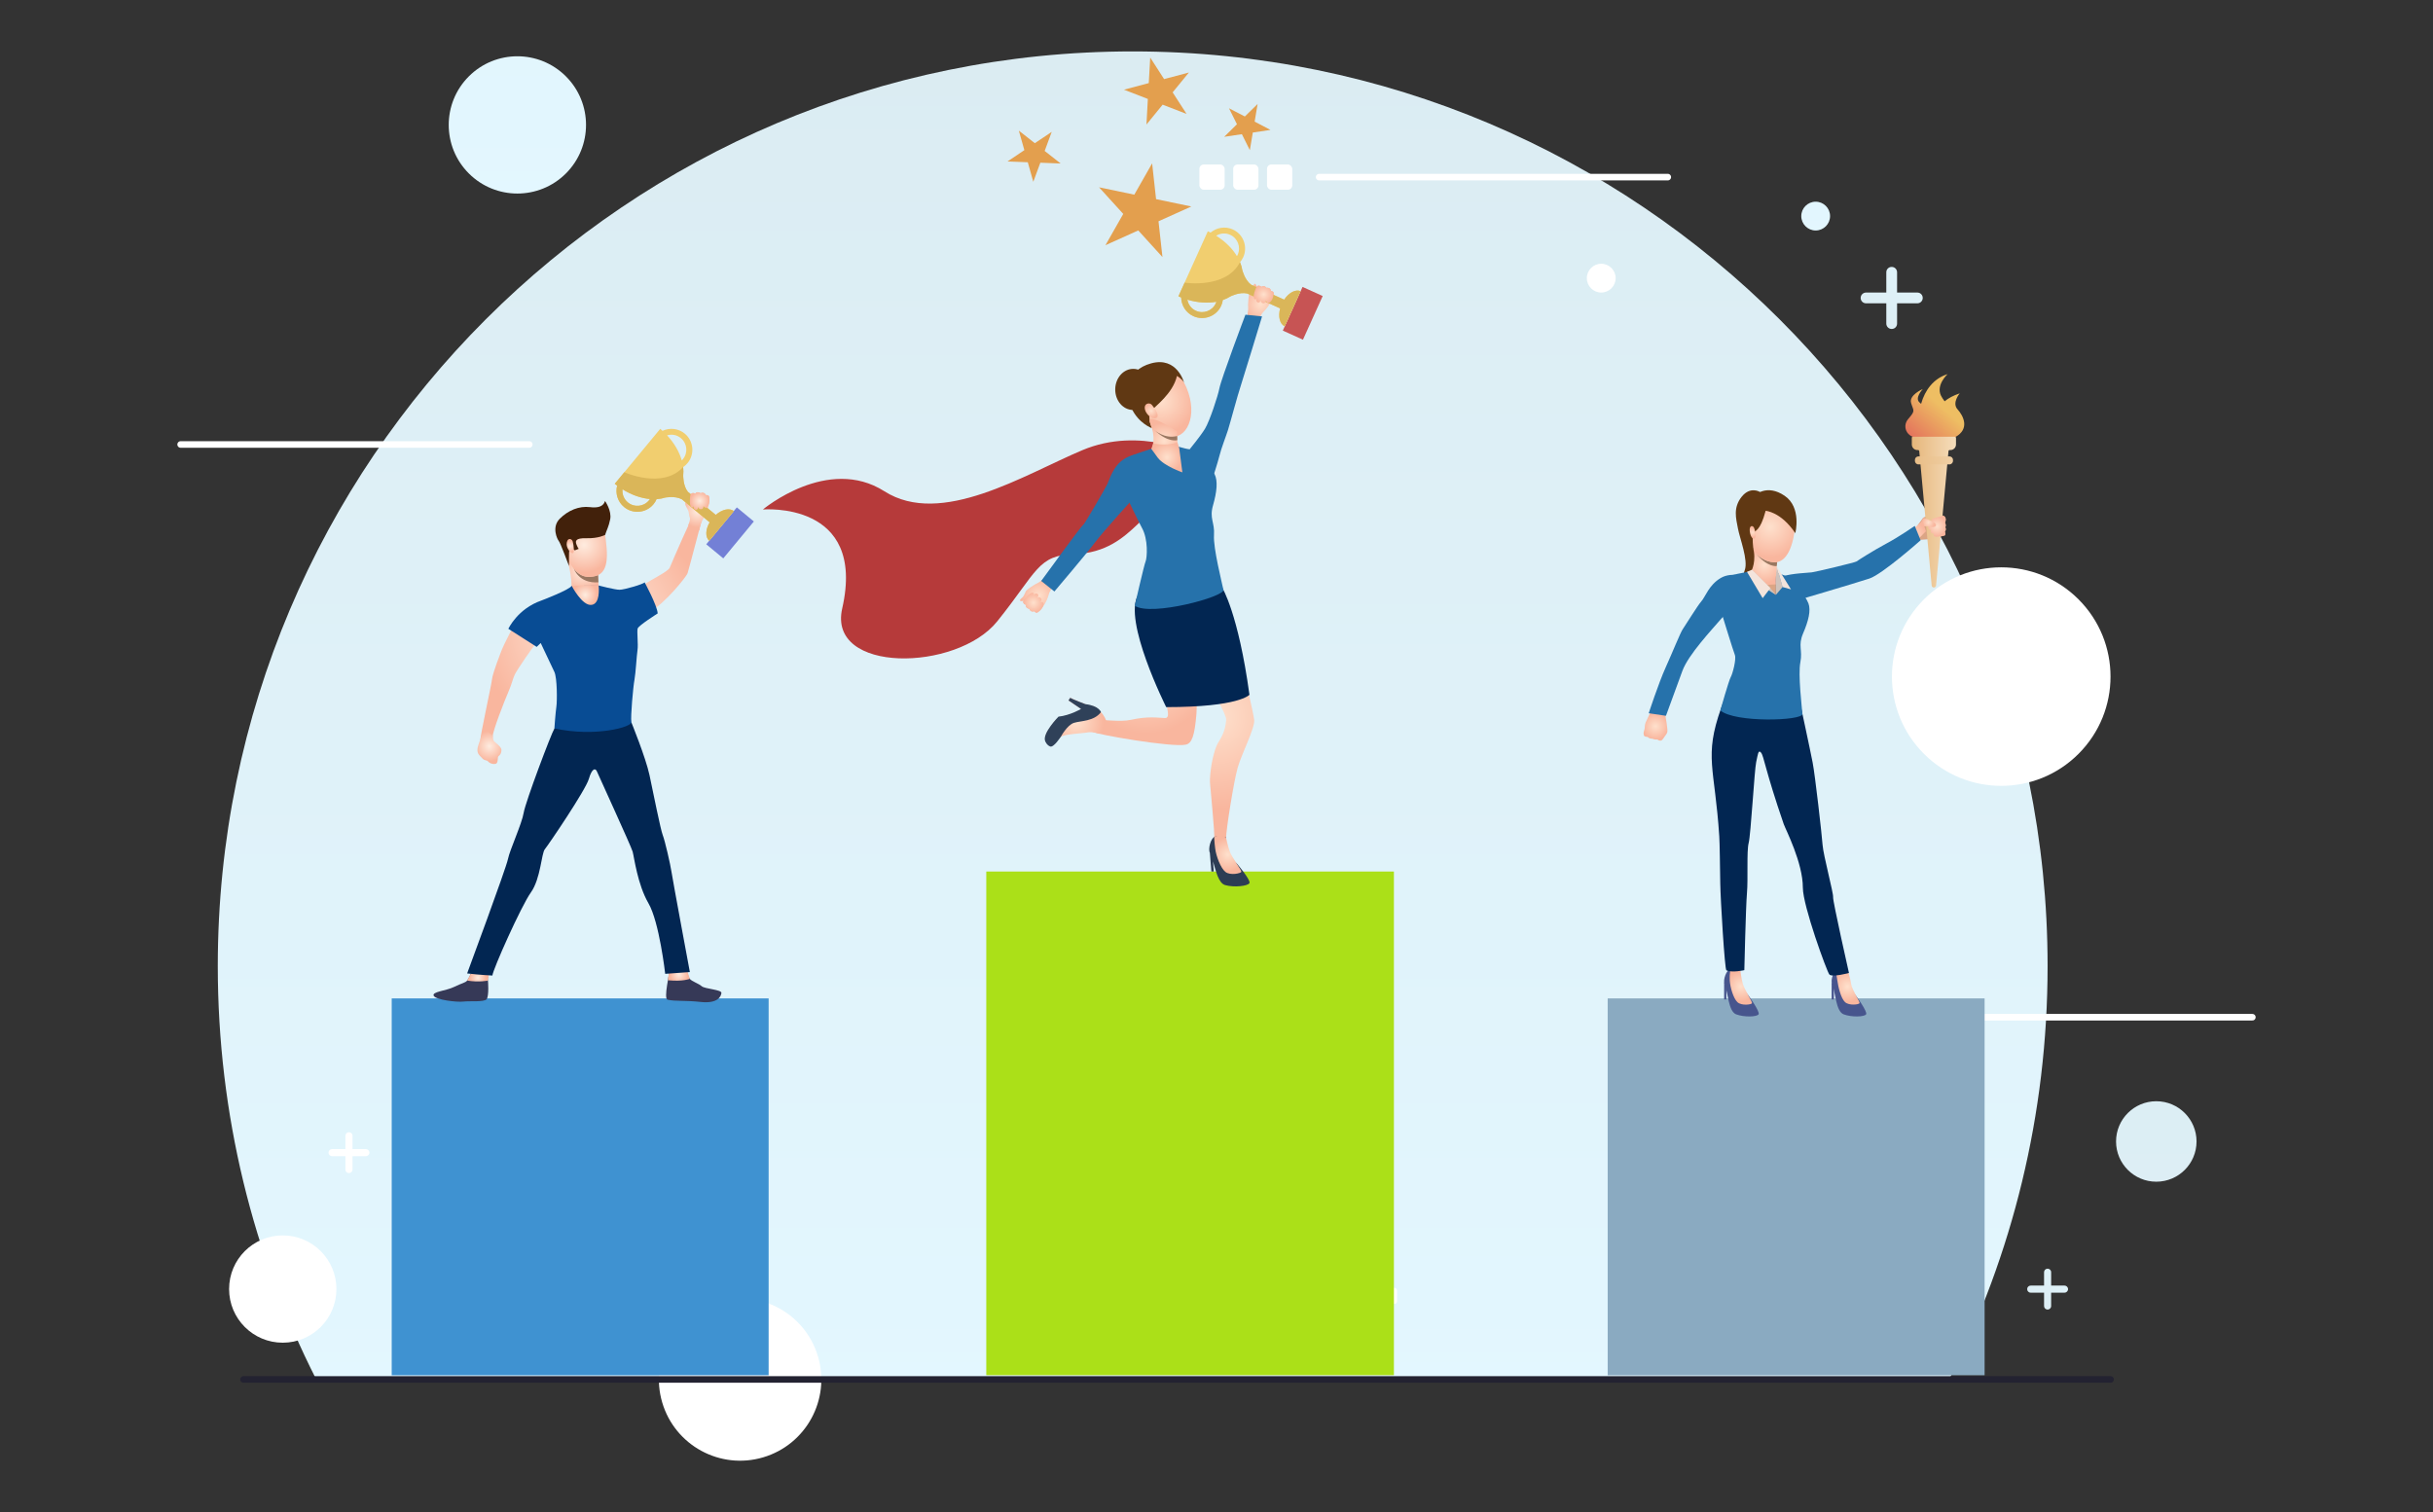 <svg xmlns="http://www.w3.org/2000/svg" xmlns:xlink="http://www.w3.org/1999/xlink" viewBox="0 0 370 230"><rect x="0" y="0" width="370" height="230" fill="#333333" stroke="none"/><defs><style>      .cls-1 {        fill: url(#radial-gradient-10);      }      .cls-2 {        fill: #b63a3a;      }      .cls-3 {        fill: #7380d6;      }      .cls-4 {        stroke: #232231;        stroke-linejoin: round;      }      .cls-4, .cls-5 {        fill: none;        stroke-linecap: round;      }      .cls-6 {        fill: #2672ab;      }      .cls-7 {        fill: url(#linear-gradient-2);      }      .cls-8 {        fill: #8aaac1;      }      .cls-9 {        fill: url(#radial-gradient-9);      }      .cls-10 {        fill: #f1ce6f;      }      .cls-11 {        fill: url(#radial-gradient-28);      }      .cls-12 {        fill: url(#radial-gradient-14);      }      .cls-13 {        fill: #dab659;      }      .cls-14 {        fill: #fff;      }      .cls-15 {        fill: #2c3d54;      }      .cls-16 {        fill: url(#radial-gradient-16);      }      .cls-17 {        fill: #363957;      }      .cls-18 {        fill: url(#radial-gradient-18);      }      .cls-19 {        fill: #47558d;      }      .cls-20 {        fill: #3f92d1;      }      .cls-21 {        fill: #cfc3bc;      }      .cls-22 {        fill: url(#linear-gradient-4);      }      .cls-23 {        fill: url(#radial-gradient-5);      }      .cls-24 {        fill: #2f4159;      }      .cls-25 {        fill: #8ec2b6;      }      .cls-26 {        fill: url(#radial-gradient);      }      .cls-27 {        fill: url(#radial-gradient-3);      }      .cls-28 {        fill: #abe018;      }      .cls-29 {        fill: url(#radial-gradient-24);      }      .cls-30 {        fill: url(#linear-gradient-3);      }      .cls-31 {        fill: url(#radial-gradient-20);      }      .cls-32 {        fill: url(#linear-gradient-5);      }      .cls-33 {        fill: url(#radial-gradient-29);      }      .cls-5 {        stroke: #fff;        stroke-miterlimit: 10;      }      .cls-34 {        fill: url(#radial-gradient-11);      }      .cls-35 {        fill: url(#radial-gradient-26);      }      .cls-36 {        fill: url(#linear-gradient-8);      }      .cls-37 {        fill: url(#radial-gradient-8);      }      .cls-38 {        fill: url(#radial-gradient-2);      }      .cls-39 {        fill: url(#radial-gradient-23);      }      .cls-40 {        fill: #603813;      }      .cls-41 {        fill: url(#radial-gradient-27);      }      .cls-42 {        fill: #c75454;      }      .cls-43 {        fill: url(#radial-gradient-30);      }      .cls-44 {        fill: #997761;      }      .cls-45 {        fill: url(#radial-gradient-21);      }      .cls-46 {        fill: url(#radial-gradient-4);      }      .cls-47 {        fill: #084c94;      }      .cls-48 {        fill: url(#linear-gradient-7);      }      .cls-49 {        fill: url(#radial-gradient-25);      }      .cls-50 {        fill: #022652;      }      .cls-51 {        fill: url(#linear-gradient-9);      }      .cls-52 {        fill: url(#radial-gradient-22);      }      .cls-53 {        fill: #e39f4e;      }      .cls-54 {        fill: url(#radial-gradient-12);      }      .cls-55 {        fill: url(#radial-gradient-19);      }      .cls-56 {        fill: url(#linear-gradient-6);      }      .cls-57 {        fill: #42210b;      }      .cls-58 {        fill: url(#radial-gradient-31);      }      .cls-59 {        fill: url(#radial-gradient-15);      }      .cls-60 {        fill: #dba585;      }      .cls-61 {        fill: url(#radial-gradient-6);      }      .cls-62 {        fill: url(#radial-gradient-7);      }      .cls-63 {        fill: url(#radial-gradient-17);      }      .cls-64 {        fill: url(#radial-gradient-13);      }      .cls-65 {        fill: url(#linear-gradient);      }      .cls-66 {        fill: #f3e4dc;      }    </style><linearGradient id="linear-gradient" x1="172.26" y1="-16158.64" x2="172.26" y2="-16367.08" gradientTransform="translate(0 -16152) scale(1 -1)" gradientUnits="userSpaceOnUse"><stop offset="0" stop-color="#dbecf2"></stop><stop offset="1" stop-color="#e3f7ff"></stop></linearGradient><linearGradient id="linear-gradient-2" x1="78.68" y1="-15979.06" x2="78.68" y2="-16187.5" gradientTransform="translate(11457.67 -11471.26) rotate(45) scale(1 -1)" xlink:href="#linear-gradient"></linearGradient><linearGradient id="linear-gradient-3" x1="276.12" y1="-16144.66" x2="276.12" y2="-16188.32" xlink:href="#linear-gradient"></linearGradient><linearGradient id="linear-gradient-4" x1="327.92" y1="-16288.3" x2="327.92" y2="-16496.74" xlink:href="#linear-gradient"></linearGradient><linearGradient id="linear-gradient-5" x1="283.26" y1="-16202.04" x2="295.53" y2="-16188.94" xlink:href="#linear-gradient"></linearGradient><linearGradient id="linear-gradient-6" x1="308.49" y1="-16351.19" x2="316.55" y2="-16342.58" xlink:href="#linear-gradient"></linearGradient><linearGradient id="linear-gradient-7" x1="295.47" y1="62.01" x2="287.93" y2="70.5" gradientUnits="userSpaceOnUse"><stop offset="0" stop-color="#eebe63"></stop><stop offset="1" stop-color="#dc3b57"></stop></linearGradient><linearGradient id="linear-gradient-8" x1="290.74" y1="77.9" x2="297.47" y2="77.9" gradientUnits="userSpaceOnUse"><stop offset="0" stop-color="#e6b67a"></stop><stop offset="1" stop-color="#f5ddbc"></stop></linearGradient><linearGradient id="linear-gradient-9" x1="288.71" y1="70.78" x2="301.54" y2="69.02" xlink:href="#linear-gradient-8"></linearGradient><radialGradient id="radial-gradient" cx="294.57" cy="80.07" fx="294.57" fy="80.07" r="1.48" gradientUnits="userSpaceOnUse"><stop offset=".03" stop-color="#fedfcb"></stop><stop offset="1" stop-color="#f9b69e"></stop></radialGradient><radialGradient id="radial-gradient-2" cx="293.28" cy="79.47" fx="293.28" fy="79.47" r=".94" xlink:href="#radial-gradient"></radialGradient><radialGradient id="radial-gradient-3" cx="290.63" cy="81.54" fx="290.63" fy="81.54" r="2.28" xlink:href="#radial-gradient"></radialGradient><radialGradient id="radial-gradient-4" cx="280.95" cy="150.08" fx="280.95" fy="150.08" r="2.33" xlink:href="#radial-gradient"></radialGradient><radialGradient id="radial-gradient-5" cx="264.74" cy="150.05" fx="264.74" fy="150.05" r="2.29" xlink:href="#radial-gradient"></radialGradient><radialGradient id="radial-gradient-6" cx="268.34" cy="85.91" fx="268.34" fy="85.91" r="2.78" xlink:href="#radial-gradient"></radialGradient><radialGradient id="radial-gradient-7" cx="269.21" cy="80.17" fx="269.21" fy="80.17" r="4.63" xlink:href="#radial-gradient"></radialGradient><radialGradient id="radial-gradient-8" cx="266.53" cy="80.99" fx="266.53" fy="80.99" r=".75" xlink:href="#radial-gradient"></radialGradient><radialGradient id="radial-gradient-9" cx="251.76" cy="110.47" fx="251.76" fy="110.47" r="2.01" xlink:href="#radial-gradient"></radialGradient><radialGradient id="radial-gradient-10" cx="184.86" cy="109.05" fx="184.86" fy="109.05" r="14.02" xlink:href="#radial-gradient"></radialGradient><radialGradient id="radial-gradient-11" cx="174.23" cy="101.11" fx="174.23" fy="101.11" r="10.5" xlink:href="#radial-gradient"></radialGradient><radialGradient id="radial-gradient-12" cx="191.71" cy="46.27" fx="191.71" fy="46.27" r="2.6" xlink:href="#radial-gradient"></radialGradient><radialGradient id="radial-gradient-13" cx="157.97" cy="90.57" fx="157.97" fy="90.57" r="2.74" xlink:href="#radial-gradient"></radialGradient><radialGradient id="radial-gradient-14" cx="157.17" cy="91.68" fx="157.17" fy="91.68" r="1.53" xlink:href="#radial-gradient"></radialGradient><radialGradient id="radial-gradient-15" cx="176.57" cy="60.94" fx="176.57" fy="60.94" r="5.07" xlink:href="#radial-gradient"></radialGradient><radialGradient id="radial-gradient-16" cx="177.04" cy="67.06" fx="177.04" fy="67.06" r="2.82" xlink:href="#radial-gradient"></radialGradient><radialGradient id="radial-gradient-17" cx="175.07" cy="62.5" fx="175.07" fy="62.5" r="1.06" xlink:href="#radial-gradient"></radialGradient><radialGradient id="radial-gradient-18" cx="177.45" cy="69.55" fx="177.45" fy="69.55" r="2.33" xlink:href="#radial-gradient"></radialGradient><radialGradient id="radial-gradient-19" cx="186.72" cy="129.98" fx="186.72" fy="129.98" r="2.55" xlink:href="#radial-gradient"></radialGradient><radialGradient id="radial-gradient-20" cx="163.68" cy="109.8" fx="163.68" fy="109.8" r="4.2" xlink:href="#radial-gradient"></radialGradient><radialGradient id="radial-gradient-21" cx="192.17" cy="44.79" fx="192.17" fy="44.79" r="1.44" xlink:href="#radial-gradient"></radialGradient><radialGradient id="radial-gradient-22" cx="103.24" cy="148.25" fx="103.24" fy="148.25" r="1.35" gradientUnits="userSpaceOnUse"><stop offset=".03" stop-color="#feeadd"></stop><stop offset="1" stop-color="#f9b69e"></stop></radialGradient><radialGradient id="radial-gradient-23" cx="72.69" cy="148.72" fx="72.69" fy="148.72" r="1.23" xlink:href="#radial-gradient-22"></radialGradient><radialGradient id="radial-gradient-24" cx="90.06" cy="95.19" fx="90.06" fy="95.19" r="17.35" xlink:href="#radial-gradient-22"></radialGradient><radialGradient id="radial-gradient-25" cx="88.49" cy="86.95" fx="88.49" fy="86.95" r="2.98" xlink:href="#radial-gradient-22"></radialGradient><radialGradient id="radial-gradient-26" cx="89" cy="90.49" fx="89" fy="90.49" r="1.82" xlink:href="#radial-gradient-22"></radialGradient><radialGradient id="radial-gradient-27" cx="74.43" cy="113.5" fx="74.43" fy="113.5" r="2.31" xlink:href="#radial-gradient-22"></radialGradient><radialGradient id="radial-gradient-28" cx="106.04" cy="77.79" fx="106.04" fy="77.79" r="2.44" xlink:href="#radial-gradient-22"></radialGradient><radialGradient id="radial-gradient-29" cx="88.83" cy="82.88" fx="88.83" fy="82.88" r="4.23" xlink:href="#radial-gradient-22"></radialGradient><radialGradient id="radial-gradient-30" cx="86.71" cy="83.07" fx="86.71" fy="83.07" r=".86" xlink:href="#radial-gradient-22"></radialGradient><radialGradient id="radial-gradient-31" cx="106.4" cy="76.2" fx="106.4" fy="76.2" r="1.42" xlink:href="#radial-gradient-22"></radialGradient></defs><g><g id="katman_1"><g><g><path class="cls-65" d="M172.26,7.82c-76.84,0-139.14,62.3-139.14,139.14,0,22.6,5.39,43.95,14.95,62.82h248.37c9.56-18.87,14.95-40.21,14.95-62.82,0-76.84-62.3-139.14-139.14-139.14Z"></path><circle class="cls-7" cx="78.68" cy="19" r="10.44" transform="translate(9.61 61.2) rotate(-45)"></circle><circle class="cls-30" cx="276.12" cy="32.87" r="2.19"></circle><circle class="cls-14" cx="243.51" cy="42.31" r="2.19"></circle><circle class="cls-22" cx="327.92" cy="173.63" r="6.12"></circle><circle class="cls-14" cx="304.34" cy="102.91" r="16.62" transform="translate(16.37 245.35) rotate(-45)"></circle><path class="cls-14" d="M51.16,196.08c0,4.51-3.65,8.16-8.16,8.16s-8.16-3.65-8.16-8.16,3.65-8.16,8.16-8.16,8.16,3.65,8.16,8.16Z"></path><circle class="cls-14" cx="112.56" cy="209.83" r="12.35" transform="translate(-54.79 40.44) rotate(-16.44)"></circle><g><line class="cls-5" x1="27.47" y1="67.61" x2="80.49" y2="67.61"></line><line class="cls-5" x1="289.51" y1="154.73" x2="342.53" y2="154.73"></line><line class="cls-5" x1="200.61" y1="26.94" x2="253.63" y2="26.94"></line></g><g><path class="cls-14" d="M55.64,174.79h-2.03v-2.03c0-.3-.24-.54-.54-.54s-.54.24-.54.54v2.03h-2.03c-.3,0-.54.24-.54.54s.24.54.54.54h2.03v2.03c0,.3.24.54.54.54s.54-.24.54-.54v-2.03h2.03c.3,0,.54-.24.54-.54s-.24-.54-.54-.54Z"></path><path class="cls-32" d="M291.58,44.5h-3.08v-3.08c0-.45-.36-.82-.82-.82s-.82.36-.82.82v3.08h-3.08c-.45,0-.82.37-.82.82s.36.82.82.82h3.08v3.08c0,.45.36.82.82.82s.82-.36.82-.82v-3.08h3.08c.45,0,.82-.36.82-.82s-.36-.82-.82-.82Z"></path><path class="cls-56" d="M313.96,195.55h-2.03v-2.03c0-.3-.24-.54-.54-.54s-.54.24-.54.54v2.03h-2.03c-.3,0-.54.24-.54.54s.24.54.54.54h2.03v2.03c0,.3.24.54.54.54s.54-.24.54-.54v-2.03h2.03c.3,0,.54-.24.54-.54s-.24-.54-.54-.54Z"></path></g><g><g><rect class="cls-14" x="182.4" y="25.02" width="3.84" height="3.84" rx=".66" ry=".66"></rect><rect class="cls-14" x="187.54" y="25.02" width="3.84" height="3.84" rx=".66" ry=".66"></rect><rect class="cls-14" x="192.68" y="25.02" width="3.84" height="3.84" rx=".66" ry=".66"></rect></g><g><rect class="cls-14" x="96.31" y="166.78" width="3.84" height="3.84" rx=".66" ry=".66"></rect><rect class="cls-14" x="101.45" y="166.78" width="3.84" height="3.84" rx=".66" ry=".66"></rect><rect class="cls-14" x="106.58" y="166.78" width="3.84" height="3.84" rx=".66" ry=".66"></rect></g><g><rect class="cls-14" x="203.38" y="195.88" width="2.47" height="2.47" rx=".43" ry=".43"></rect><rect class="cls-14" x="206.69" y="195.88" width="2.47" height="2.47" rx=".43" ry=".43"></rect><rect class="cls-14" x="209.99" y="195.88" width="2.47" height="2.47" rx=".43" ry=".43"></rect></g></g></g><rect class="cls-28" x="149.99" y="132.57" width="61.99" height="76.61"></rect><rect class="cls-20" x="59.57" y="151.87" width="57.32" height="57.32"></rect><rect class="cls-8" x="244.49" y="151.87" width="57.32" height="57.32"></rect><path class="cls-60" d="M291.33,80.33s.97-1.38,1.11-1.54c.14-.16.73-.32,1.42-.44.69-.12,1.67.03,1.76.12.08.09.21.14.25.44.05.31-.09.59-.09.59,0,0,.23.35.05.69,0,0,.2.34-.07.69,0,0,.19.34-.03.57,0,0-.59.16-.79.28-.2.12-1.78.34-3.01.39,0,0-.91-.05-.6-1.79Z"></path><g><path class="cls-48" d="M297.7,62.27c-.91-.99.33-2.44.33-2.44-.98.33-1.73.74-2.3,1.21-.22-.29-.43-.59-.57-.89-.76-1.62,1.02-3.24,1.02-3.24-2.13.66-3.44,2.42-4.03,4.52-.07-.07-.14-.14-.22-.2-.83-.68.48-2.05.48-2.05,0,0-2.14.9-1.78,2.12.36,1.22.72,1.11-.42,2.41-1.13,1.29-.02,3.27,2.07,2.82.38-.08.73.38.9.13.72.54,1.52.3,2.35-.04.52.24,1.15.24,1.83-.14,2.23-1.24,1.24-3.22.33-4.22Z"></path><path class="cls-36" d="M290.74,66.6v1.01c0,.47.38.85.85.85h.11c.09,0,.16.07.17.15l1.89,20.45c.04.41.63.41.67,0l1.89-20.45c0-.09.08-.15.17-.15h.12c.47,0,.85-.38.85-.85v-1.01c0-.09-.08-.17-.17-.17h-6.39c-.09,0-.17.08-.17.17Z"></path><path class="cls-51" d="M291.75,69.42h4.71c.3,0,.54.24.54.54v.14c0,.3-.24.54-.54.54h-4.71c-.3,0-.54-.24-.54-.54v-.14c0-.3.24-.54.54-.54Z"></path></g><path class="cls-26" d="M295.44,78.49s-1.74.34-1.72.63c.02.29.2.38.2.38l-.65.47s-.26.55.42.67c0,0-.29.49.37.53,0,0-.05.41.26.48.31.07,1.42-.19,1.42-.19,0,0,.21-.16.03-.57,0,0,.28-.32.07-.69,0,0,.19-.29-.05-.69,0,0,.37-.68-.17-1.03,0,0-.11,0-.18.02Z"></path><path class="cls-38" d="M292.5,78.77s1.17.34,1.73.8c.13.1.23.23.18.39-.05.16-.34.28-.85.16-.51-.12-1.23-.04-1.23-.04,0,0-.49-.28.18-1.31Z"></path><path class="cls-40" d="M267.65,74.84s-1.46-.94-2.79.73c-1.32,1.67-.85,3.28-.57,4.78.27,1.49,1.61,4.89,1.04,6.39-.57,1.5.16,2.28.16,2.28,0,0,4.54,1.16,4.01-5.67-.53-6.83-1.85-8.51-1.85-8.51Z"></path><path class="cls-27" d="M292.35,79.22s-2.21,2.18-3.56,2.69c-1.36.5,1.12,1.94,1.12,1.94l2.98-3.04-.53-1.58Z"></path><path class="cls-6" d="M269.84,89.88s-.07-1.79,1.32-2.23c1.36-.43,3.75-.52,4.37-.59.62-.07,6.62-1.51,6.79-1.65.17-.14,2.66-1.72,4.5-2.7,1.84-.97,4.37-2.71,4.37-2.71l.89,2.18s-5.81,5.16-7.78,5.82c-2.11.7-12.3,3.7-12.3,3.7,0,0-2.25.93-2.16-1.82Z"></path><path class="cls-19" d="M282.18,151.37s1.87,2.52,1.61,2.92c-.26.4-2.22.46-3.42,0-1.2-.46-1.23-3.41-1.77-4.68-.23-.53.26-2.1.94-2.21.68-.11,1.42.22,1.42.22,0,0-.71,1.79,1.21,3.75Z"></path><path class="cls-46" d="M280.98,147.6s.39,1.07.54,2.1c.12.85,1.33,2.65,1.28,2.88-.06.23-1.6.43-2.22-.15-.63-.59-1.03-2.3-1.17-3.32-.13-.95-.29-1.42-.29-1.42,0,0,1.27-.71,1.87-.08Z"></path><polygon class="cls-19" points="278.55 149.39 278.55 152.03 278.89 152.03 278.89 149.99 278.55 149.39"></polygon><path class="cls-19" d="M265.89,151.41s1.8,2.48,1.55,2.88c-.26.4-2.22.46-3.42,0-1.2-.46-1.23-3.41-1.77-4.68-.23-.53.26-2.1.94-2.21.68-.11,1.48.24,1.48.24,0,0-.7,1.8,1.22,3.77Z"></path><path class="cls-23" d="M264.67,147.65s.14,1.17.37,2c.23.83,1.45,2.71,1.4,2.94-.06.23-1.6.43-2.22-.15-.63-.59-1.11-2.29-1.17-3.32-.06-1.03.14-1.7.14-1.7,0,0,.88-.38,1.48.24Z"></path><polygon class="cls-19" points="262.2 149.39 262.2 152.03 262.54 152.03 262.54 149.99 262.2 149.39"></polygon><path class="cls-50" d="M273.69,106.65s1.61,7.47,1.97,9.35c.37,1.88,1.4,10.99,1.51,12.53.11,1.55,1.68,7.38,1.6,7.94-.07.55,2.41,11.53,2.41,11.53,0,0-2.55.69-2.98.23-.36-.4-4.03-10.43-4.03-13.2,0-3.82-2.6-8.81-2.91-9.68-2.81-8.16-3.01-10.35-3.45-10.87-.44-.52-.48.32-.74,1.46-.26,1.14-.81,11.02-1.14,12.28-.33,1.25-.07,5.49-.26,7.63-.18,2.14-.4,11.72-.4,11.72,0,0-1.85.43-2.73.02-.25-.12-.89-10.67-.93-13.22-.04-2.54-.08-6.05-.15-7.15-.68-10.54-2.36-12.05.28-19.51,4.95-13.97,11.94-1.05,11.94-1.05Z"></path><path class="cls-6" d="M269.53,86.75s1.68.79,2.26.91c.58.12,2.84,3.05,3.23,4.12.4,1.07,0,2.68-.81,4.56-.81,1.89-.05,2.51-.42,4.4-.37,1.89.24,6.81.31,7.86.07,1.05-10.32,1.37-12.48-.54,0,0,1.3-4.59,1.58-5.06.28-.47.88-2.73.63-3.38-.26-.65-1.96-6.19-1.96-6.19,0,0-1.39-4.26-.13-5.23,1.09-.85,4.07-1.15,4.61-1.34.54-.19,2.09-.27,3.19-.1Z"></path><path class="cls-21" d="M270.07,90.48l1.02-1.19-.88-3.14s-.3,1.75-.13,4.33Z"></path><path class="cls-61" d="M270.33,84.82s-.33,3.07-.26,4.07c0,0-1.74,1.74-3.72-2.04,0,0,.83-1.56.21-3.68-.63-2.12,3.78,1.64,3.78,1.64Z"></path><polygon class="cls-60" points="270.07 88.89 270.07 90.48 268.06 88.99 270.07 88.89"></polygon><polygon class="cls-21" points="270.07 90.48 269.23 89.45 266.43 86.66 266.61 88.32 270.07 90.48"></polygon><polygon class="cls-66" points="271.08 89.29 272.37 89.65 270.2 86.15 271.08 89.29"></polygon><polygon class="cls-66" points="269.23 89.45 268.06 90.99 265.67 86.98 266.43 86.66 269.23 89.45"></polygon><path class="cls-44" d="M270.26,85.49l-.06.61s-1.38.27-3.19-1.94c0,0,1.28,1.57,3.25,1.33Z"></path><path class="cls-62" d="M269.91,85.54c.55-.02,2.07-.2,2.82-3.7.92-4.28-1.11-6.5-2.84-6.92-1.74-.41-3.34.19-4.22,2.43,0,0-.65,1.75.4,4.85,1.05,3.11,3.26,3.36,3.85,3.33Z"></path><path class="cls-40" d="M268.52,77.7s2.33.15,4.5,3.4c0,0,1.01-3.92-1.64-5.7-2.65-1.79-4.51-.25-5.15.53,0,0-.93.21-.96,1.97-.03,1.76-1.21,4.41,1.38,5.67,0,0-.25-2.01-.02-2.47.23-.46,1.02-.15,1.88-3.4Z"></path><path class="cls-37" d="M266.76,80.32c-.12-.3-.44-.43-.61-.1-.18.33.03,1.59.5,1.73.47.14.35-1.01.11-1.63Z"></path><path class="cls-9" d="M250,111.87s-.08-.32-.04-.48c0,0,.08-.28.13-.48.01-.06.03-.12.03-.16.02-.16,0-.5.15-.87.14-.36.77-1.6.77-1.6l1.15.35,1.04.02s.43,2.33.33,2.69c0,.03-.02.07-.03.1-.11.29-.31.46-.39.61-.03.05-.34.57-.52.6-.25.04-.43-.04-.55-.16,0,0-.49.05-.76-.13,0,0-.45.06-.73-.26,0,0-.46.01-.59-.23Z"></path><path class="cls-6" d="M266.01,87.89s-2.53-1.04-4.33.03c-1.81,1.07-2.34,2.88-2.94,3.54-.59.66-2.48,3.75-2.83,4.24-.35.49-1.54,3.47-2.61,5.84-1.07,2.37-2.57,6.95-2.57,6.95l2.62.39s1.58-4.32,2.5-6.83c.92-2.5,4.49-6.27,5.93-7.96,1.44-1.69,5.78-4.32,4.23-6.21Z"></path><path class="cls-2" d="M182.01,69.22s-8.55-4.48-17.42-.74c-8.87,3.74-21.46,11.75-30.09,6.25-8.63-5.5-18.48,2.77-18.48,2.77,0,0,15.8-1.36,12.06,15.05-2.27,9.95,17.41,9.63,23.57,1.97,6.16-7.66,6.14-10.08,11.76-10.24,9.55-.27,10.78-9.51,15.54-6.69,4.76,2.82,3.06-8.38,3.06-8.38Z"></path><path class="cls-1" d="M179.11,95.48s3.01,6.54,4.06,7.85c1.04,1.3,3.4,5.41,3.3,6.2-.1.79-.15,1.75-1.12,3.27-.97,1.52-1.42,5.1-1.34,6.26.08,1.16.77,7.92.64,8.49-.13.56,1.82.69,1.81-.07-.02-1.16,1.16-8.58,1.76-10.71.61-2.12,2.65-6.07,2.51-7.25-.14-1.17-1.44-6.8-1.93-8.48-.88-3.01-2.59-8.27-2.89-8.94-.34-.76-7.94-5.57-6.78,3.4Z"></path><path class="cls-34" d="M175.91,89.24s-2.33,2.78-1.53,5.92c.79,3.13,2.74,10.05,2.86,11.18.12,1.13.84,2.91-.07,2.88-1.22-.05-2.66-.29-5.17.27-1.66.37-4-.07-5.7.04-.67.04-.63,1.32-.05,1.81.46.38,11.97,2.38,14.08,1.93.92-.2,1.35-1.32,1.62-4.73.12-1.54-.06-6.82.16-8.65.22-1.83,0-4.68,0-4.68,0,0,3.24-8.09-6.21-5.96Z"></path><path class="cls-25" d="M186.98,92.44c-1.89,2.25-5.7,4.34-6.04,4.44-.33.1-.71.13-.71.13-.75-2.03-1.74-3.37-2.69-4.21-2.28-2.02-4.68-1.29-4.68-1.29,0-.06.04-.15.05-.21,0,0,0,0,0,0,.15-.89.9-1.91.97-2.01,0,0,0,0,0,0,0,0,0,0,0,0,7.04,2.31,11.82,1.57,12.38,1.47.04,0,.06-.01.06-.01.19.42.66,1.69.66,1.69Z"></path><path class="cls-54" d="M189.76,48.21s-.08-.51.02-.86c.08-.27.02-.76.02-1.02,0-.26.09-1.37.18-1.63.04-.11.53-.66.58-.89.05-.22.1-.69.29-.64.19.05.27.49.27.49,0,0,.06-.2.24-.21.36,0,.47.19.47.19,0,0,.2-.16.35-.13.33.07.43.27.43.27,0,0,.18-.06.39.04.27.13.29.42.29.42,0,0,.37.08.41.29.03.21-.05.38-.07.55-.02.17-.59,1.51-1.42,2.28-.83.78-.76,1.99-.76,1.99l-1.68-1.16Z"></path><path class="cls-64" d="M158.99,87.95s-.49.18-.74.44c-.2.2-.65.39-.88.52-.23.12-1.15.75-1.33.96-.07.08-.32.78-.49.94-.17.16-.55.43-.41.57.14.14.56,0,.56,0,0,0-.15.15-.06.31.17.32.4.31.4.31,0,0-.04.25.06.37.23.25.45.24.45.24,0,0,.04.19.23.32.24.17.51.04.51.04,0,0,.26.28.45.21.2-.07.3-.23.44-.33.14-.1,1.02-1.26,1.29-2.36.26-1.11,1.36-1.64,1.36-1.64l-1.83-.89Z"></path><path class="cls-12" d="M155.74,91.22s.79-1.04,1.24-1.05c.45-.02.18.38.18.38,0,0,.26-.39.59-.22.34.17,0,.61,0,.61,0,0,.27-.24.54.05.27.29-.1.59-.1.59,0,0,.58-.13.51.35-.13.81-.99,1.25-.99,1.25,0,0-.22.09-.45-.21,0,0-.52.25-.74-.37,0,0-.66-.09-.51-.61,0,0-.69-.14-.29-.77Z"></path><path class="cls-6" d="M180.92,68.34s1.7-2.08,2.33-3.12c.74-1.24,1.98-5.04,2.19-6.15.28-1.47,3.96-11.2,3.96-11.2l2.53.26s-3,9.87-3.28,10.68c-.41,1.2-1.59,5.62-1.91,6.62-.25.81-1.03,2.79-1.31,3.96-.26,1.05-1.11,3.65-1.11,3.65l-3.4-4.7Z"></path><path class="cls-50" d="M190.01,105.68s-1.54,1.88-12.66,1.88c0,0-6.65-13.25-4.26-17.08,2.1-3.37,12.78-1.08,12.78-1.08,0,0,2.44,3.87,4.14,16.28Z"></path><path class="cls-6" d="M178.44,67.7s1.81.59,2.42.63c.61.04,3.3,2.74,3.84,3.78.54,1.04.35,2.73-.23,4.76-.58,2.03.28,2.57.15,4.54-.13,1.97,1.22,7.25,1.43,8.31.21,1.06-11.02,4.09-13.48,2.42,0,0,1.42-6.23,1.65-6.75.22-.51.44-3.34-.58-5.13-.36-.63-2.16-4.39-2.16-4.39,0,0-1.97-4.52-.82-5.68,1.01-1.01,4.01-1.71,4.53-1.97.52-.26,2.1-.55,3.24-.53Z"></path><path class="cls-59" d="M173.58,56.46c.87-.65,4.2-2.61,6.48,1.72,2.28,4.33.75,8.39-1.85,8.25-2.6-.14-5.03-2.88-5.92-5.26-.89-2.38.19-3.9,1.29-4.72Z"></path><path class="cls-40" d="M180.06,58.18s-1.05-3.99-5-2.91c-3.95,1.08-4.01,4.63-2.96,6.87,1.05,2.25,3.05,2.98,3.05,2.98,0,0-.73-1.85-.12-2.58.61-.73,3.34-2.66,3.96-5.36,0,0,.84.53,1.07,1Z"></path><path class="cls-40" d="M175.06,59.28c-.03,1.73-1.28,3.11-2.78,3.08-1.51-.02-2.71-1.44-2.68-3.17.03-1.73,1.27-3.11,2.78-3.08,1.51.02,2.71,1.44,2.68,3.17Z"></path><path class="cls-16" d="M179,65.62s.06,3.18.27,4.19c0,0-1.55,2.01-4.07-1.59,0,0,.65-1.7-.27-3.79-.92-2.09,4.07,1.18,4.07,1.18Z"></path><polygon class="cls-60" points="179.27 69.82 179.48 71.44 177.24 70.18 179.27 69.82"></polygon><path class="cls-63" d="M175.17,61.59c-.25-.32-.76-.27-.97.02-.21.29-.18.96.5,1.62.68.67,2.39.75.47-1.65Z"></path><path class="cls-44" d="M179.02,66.32l.02.63s-1.37.46-3.51-1.56c0,0,1.52,1.43,3.49.93Z"></path><path class="cls-18" d="M175.38,67.43s1.89.53,3.68-.17l.27.9.48,3.69s-2.74-.94-3.73-2.21c-.08-.1-.99-1.36-.99-1.36l.29-.85Z"></path><path class="cls-6" d="M172.48,69.17s-1.4.3-2.38,1.35c-.98,1.05-1.46,2.58-1.71,3.14-.26.56-3.43,6.01-3.61,6.12-.19.12-1.69,2.1-2.9,3.76-1.3,1.79-3.54,4.83-3.54,4.83l2.01,1.6s5-5.89,6.23-7.53c1.32-1.75,6.02-6.9,6.02-6.9,0,0,3.73-4.97-.12-6.38Z"></path><path class="cls-15" d="M188.09,131.36c-2.24-1.96-1.64-3.97-1.64-3.97,0,0-.9-.32-1.63-.14-.73.18-1.12,1.92-.83,2.47l.23,2.85h.37l-.12-1.55c.43,1.47.84,3.32,1.84,3.61,1.33.39,3.46.16,3.7-.3.24-.45-1.92-2.98-1.92-2.98Z"></path><path class="cls-55" d="M186.45,127.41s.26,1.25.57,2.13c.32.88,1.81,2.81,1.76,3.06-.04.25-1.69.61-2.42.03-.73-.58-1.4-2.38-1.55-3.49-.15-1.11-.16-1.78-.16-1.78,0,0,.91-.73,1.79.07Z"></path><path class="cls-31" d="M167.35,111.59s-1.38-.32-1.92-.19c-.54.14-3.64.24-4.12.7-.48.46-1.31,1.46-1.56,1.35-.26-.12-1.37-.87-.32-2.41,1.04-1.53,1.35-1.91,1.99-2.01.63-.1,2.72-.78,2.99-1.18l-1.91-1.3.27-.4s2.63,1.23,3.3,1.24c.67,0,2.13,1.48,2.28,2.73.15,1.25-1,1.47-1,1.47Z"></path><path class="cls-24" d="M161.31,112.1s.97-1.83,2.02-2.15c1.06-.32,3.06-.23,4.1-1.63,0,0-.29-.97-2.37-1.21,0,0-2.03-.76-2.3-.97l-.27.4,1.91,1.3s-1.64.97-3.43,1.17c0,0-2.53,2.56-2.02,3.74,0,0,.24.62.77.8.53.18,1.59-1.47,1.59-1.47Z"></path><g><rect class="cls-42" x="194.46" y="45.97" width="7.29" height="3.36" transform="translate(73.11 208.56) rotate(-65.68)"></rect><path class="cls-10" d="M184.09,35.38c-.13-.07-.27-.14-.41-.2l-4.47,9.89c.14.06.28.12.42.18.02,1.19.71,2.33,1.87,2.85,1.6.72,3.49,0,4.21-1.59.13-.28.21-.58.25-.87.42-.14.8-.33,1.15-.55,0,0,1.36-.71,2.55-.45l5.02,2.27c-.33,1.23-.07,2.36.69,2.73l2.42-5.35c-.77-.33-1.8.23-2.5,1.29l-5.02-2.27c-.98-.72-1.34-2.21-1.34-2.21-.06-.41-.18-.82-.35-1.22.19-.23.36-.48.49-.77.72-1.6,0-3.49-1.59-4.21-1.16-.52-2.47-.29-3.38.48ZM184.89,46.14c-.52,1.14-1.87,1.65-3.01,1.14-.72-.32-1.19-.98-1.31-1.7,1.55.47,3.09.56,4.41.32-.03.08-.06.16-.09.24ZM188.23,38.73c-.04.08-.08.16-.12.23-.69-1.15-1.78-2.24-3.16-3.1.62-.39,1.42-.47,2.14-.14,1.14.52,1.65,1.87,1.14,3.01Z"></path><path class="cls-13" d="M188.92,41.09c-.06-.41-.18-.82-.35-1.22-2.09,4.12-8.42,3.12-8.42,3.12l-.94,2.08c.14.06.28.12.42.18.02,1.19.71,2.33,1.87,2.85,1.6.72,3.49,0,4.21-1.59.13-.28.21-.58.25-.87.42-.14.8-.33,1.15-.55,0,0,1.36-.71,2.55-.45l5.02,2.27c-.33,1.23-.07,2.36.69,2.73l2.42-5.35c-.77-.33-1.8.23-2.5,1.29l-5.02-2.27c-.98-.72-1.34-2.21-1.34-2.21ZM184.89,46.14c-.52,1.14-1.87,1.65-3.01,1.14-.72-.32-1.19-.98-1.31-1.7,1.55.47,3.09.56,4.41.32-.03.08-.06.16-.09.24Z"></path></g><path class="cls-45" d="M191.01,43.77s-.52,1.2-.31,1.6c.21.4.42-.03.42-.03,0,0-.21.42.1.63.32.21.53-.3.53-.3,0,0-.08.36.31.45.38.09.47-.37.47-.37,0,0,.17.57.56.27.64-.51.6-1.47.6-1.47,0,0-.03-.23-.41-.29,0,0-.04-.57-.68-.46,0,0-.4-.53-.78-.14,0,0-.46-.54-.81.12Z"></path><polygon class="cls-53" points="181.17 31.41 176.18 33.66 176.78 39.1 173.1 35.05 168.11 37.3 170.82 32.54 167.14 28.49 172.5 29.61 175.21 24.85 175.81 30.29 181.17 31.41"></polygon><polygon class="cls-53" points="180.45 17.33 176.81 15.92 174.35 18.94 174.56 15.05 170.93 13.64 174.7 12.64 174.92 8.75 177.03 12.03 180.8 11.03 178.33 14.05 180.45 17.33"></polygon><polygon class="cls-53" points="161.3 24.87 158.21 24.75 157.14 27.65 156.3 24.68 153.22 24.56 155.78 22.84 154.94 19.87 157.37 21.78 159.94 20.06 158.87 22.96 161.3 24.87"></polygon><polygon class="cls-53" points="193.21 19.76 190.52 20.16 190.07 22.84 188.86 20.41 186.17 20.81 188.11 18.9 186.9 16.47 189.31 17.72 191.25 15.82 190.8 18.5 193.21 19.76"></polygon><path class="cls-17" d="M104.51,147.9s.11.61.39.99c.28.38,1.38.73,1.82,1.13.44.4,3.04.52,2.99,1.01-.04.49-.51,1.66-3.13,1.38-2.45-.27-3.78-.07-5.04-.34-.7-.15.36-4.13.23-4.5-.13-.38,2.74.34,2.74.34Z"></path><path class="cls-17" d="M71.58,148.15s-.29.69-.54,1.01c-.25.32-.77.37-1.98.96-1.21.6-3.43.72-3.1,1.35.33.63,3.55,1,4.5.88,1.02-.12,3.18.11,3.55-.37.37-.48.23-2.79.17-2.99-.07-.2.25-1.13.25-1.13l-2.85.28Z"></path><path class="cls-52" d="M104.9,148.89s-1.06.45-3.33.22l.2-1.55,2.63-.24.5,1.57Z"></path><path class="cls-39" d="M74.21,149.16s-1.34.29-3.17,0l.54-1.01h2.76l-.13,1.01Z"></path><path class="cls-50" d="M96.02,109.89s2.18,5.35,2.75,8c.56,2.65,1.69,8.32,2.02,9.15.33.83,1.16,4.44,1.33,5.6.17,1.16,2.79,15.22,2.79,15.22l-3.75.27s-.89-7.89-2.55-10.74c-1.66-2.85-2.17-7.01-2.4-7.84-.23-.83-5.23-11.7-5.43-12.2-.2-.5-.73-.6-1.23,1.13-.5,1.72-6.16,10.05-6.69,10.69-.53.63-.63,4.48-2.12,6.57-1.49,2.09-5.79,11.73-5.86,12.65,0,0-1.95-.09-3.84-.32,0,0,5.95-16.05,6.21-17.41.27-1.36,2.12-5.37,2.39-7.03.27-1.66,4.21-12.1,4.68-12.83.46-.73,11.71-.91,11.71-.91Z"></path><path class="cls-29" d="M90.54,89.11s2.35,1.09,3.25,1.09,3.56-.74,4.29-1.34c.73-.6,3.54-1.91,3.77-2.51.23-.6,3.68-8.52,4.01-8.79.33-.27,1.19.3,1.19.3,0,0-2.32,8.85-2.49,9.35-.17.5-3.45,4.61-5.77,5.87-2.32,1.26-4.87,2.88-4.87,2.88l-11.36.65s-.94,1.34-1.11,1.37c-.17.03-2.85,3.94-3.18,4.66-.33.73-.4,1.32-.96,2.61s-2.39,5.93-2.39,6.82-1.79.98-1.86.48c-.07-.5,1.65-8.21,1.76-9.2.11-1.02,1.34-4.09,1.51-4.55.17-.46,1.84-3.87,2.34-4.47.5-.6,2.06-1.99,2.98-2.22.93-.23,3.84-1.73,4.34-2.06.53-.34.76-.55.76-.55l3.78-.42Z"></path><path class="cls-49" d="M91.07,89.8s-4.12,1.48-4.14-.69c-.02-2.17-1.03-5.49-1.03-5.49,0,0,5.21,1.78,5.08,2.09-.06.13-.05.92-.02,1.77.01.37.03.76.04,1.1.03.68.06,1.22.06,1.22Z"></path><path class="cls-47" d="M91.03,89.06s2.48.65,3.19.65,3.66-.86,3.81-1.13c0,0,1.91,3.5,1.99,4.73,0,0-2.92,1.84-3.05,2.3-.13.46.11,2.43-.02,3.27-.13.84-.27,3.47-.46,4.51-.2,1.04-.62,5.69-.47,6.44.15.75-5.48,2.33-11.71.97,0,0,.17-2.42.3-3.28.13-.86.13-4.38-.3-5.31-.43-.93-2.08-4.4-2.08-4.4l-.61.59s-3.58-2.29-4.31-2.75c0,0,1.39-3.05,5.04-4.31,0,0,4.32-1.64,4.58-2.23l4.1-.04Z"></path><path class="cls-35" d="M86.94,89.11s1.6,3.1,3.03,2.9c1.29-.18,1.11-2.47,1.07-2.95,0-.05,0-.09,0-.09l-4.09.13Z"></path><path class="cls-41" d="M74.95,111.91s-.03.63.22.88c.25.25,1.09.81,1.09,1.29s-.21.78-.44.93c-.22.15.02,1.08-.46,1.18-.48.1-.94-.12-1.13-.36-.18-.25-.56-.08-.91-.51-.35-.43-1.03-.71-.55-2.06.48-1.34.85-2.46.85-2.46l1.33,1.12Z"></path><path class="cls-11" d="M104.66,79.9s.38-.89.25-1.15c-.13-.26-.13-.74-.21-.99-.07-.25-.52-.87-.5-1.15,0-.11.34-.79.33-1.02,0-.23-.08-.71.12-.7.2,0,.39.41.39.41,0,0,0-.21.19-.27.35-.1.51.06.51.06,0,0,.15-.21.31-.22.35-.01.5.15.5.15,0,0,.16-.11.4-.06.3.05.39.34.39.34,0,0,.39-.02.48.18.09.2.05.39.07.56.03.17-.22,1.7-.84,2.68-.62.98-.7,1.98-.7,1.98l-1.67-.8Z"></path><path class="cls-44" d="M91.01,88.58c-3.05.21-3.75-2.13-3.75-2.13,1.38,2.06,3.7,1.03,3.7,1.03.01.37.03.76.04,1.1Z"></path><path class="cls-33" d="M89.45,78.01s2.12-.13,2.65,3.88c.53,4.01.07,5.9-2.65,5.87-2.72-.03-3.85-4.84-3.95-5.37-.1-.53-1.03-4.58,3.95-4.38Z"></path><path class="cls-57" d="M92.02,81.37s-1.03.55-2.8.5c-1.77-.05-1.76.44-1.53,1.01.23.57.33.6.33.6l-.6.23s-.76-.5-.84-.12c-.08.38-.05,2.5-.05,2.5,0,0-1.31-3.53-1.55-3.79-.23-.26-1.14-2.12.15-3.4,1.29-1.28,2.93-1.96,4.59-1.76,2.09.26,2.2-.78,2.29-.93,0,0,1.05,1.47.78,2.8-.22,1.11-.54,1.64-.77,2.36Z"></path><path class="cls-43" d="M87.1,82.37c-.11-.41-.76-.66-.91.17-.15.83.63,1.64.91,1.62.28-.02.17-1.16,0-1.79Z"></path><g><rect class="cls-3" x="107.38" y="79.38" width="7.29" height="3.36" transform="translate(-22.21 114.91) rotate(-50.39)"></rect><path class="cls-10" d="M100.75,65.53c-.11-.1-.23-.2-.34-.3l-6.92,8.36c.12.1.24.19.36.28-.3,1.16.07,2.44,1.05,3.25,1.35,1.12,3.36.93,4.48-.42.2-.24.36-.5.47-.77.44-.03.86-.1,1.25-.23,0,0,1.5-.32,2.58.24l4.24,3.51c-.64,1.09-.69,2.26-.06,2.81l3.74-4.52c-.66-.52-1.79-.26-2.75.58l-4.24-3.51c-.75-.95-.71-2.49-.71-2.49.05-.41.04-.83-.01-1.27.25-.17.47-.37.67-.61,1.12-1.35.93-3.36-.42-4.48-.98-.81-2.3-.93-3.38-.43ZM98.68,76.12c-.8.97-2.24,1.1-3.2.3-.61-.5-.89-1.26-.81-1.99,1.38.86,2.83,1.36,4.17,1.48-.05.07-.1.14-.15.21ZM103.86,69.85c-.06.07-.12.13-.18.19-.36-1.29-1.13-2.63-2.23-3.82.7-.21,1.5-.08,2.1.43.97.8,1.1,2.24.3,3.2Z"></path><path class="cls-13" d="M103.9,72.31c.05-.41.04-.83-.01-1.27-3.11,3.43-8.95.79-8.95.79l-1.45,1.76c.12.1.24.19.36.28-.3,1.16.07,2.44,1.05,3.25,1.35,1.12,3.36.93,4.48-.42.2-.24.36-.5.47-.77.44-.03.86-.1,1.25-.23,0,0,1.5-.32,2.58.24l4.24,3.51c-.64,1.09-.69,2.26-.06,2.81l3.74-4.52c-.66-.52-1.79-.26-2.75.58l-4.24-3.51c-.75-.95-.71-2.49-.71-2.49ZM98.68,76.12c-.8.97-2.24,1.1-3.2.3-.61-.5-.89-1.26-.81-1.99,1.38.86,2.83,1.36,4.17,1.48-.05.07-.1.14-.15.21Z"></path></g><path class="cls-58" d="M104.97,75.42s-.19,1.31.12,1.65c.31.34.4-.13.4-.13,0,0-.1.46.26.59.37.12.45-.43.45-.43,0,0,.02.37.42.36.4-.01.36-.49.36-.49,0,0,.32.52.61.12.5-.67.2-1.6.2-1.6,0,0-.09-.22-.48-.18,0,0-.19-.55-.79-.27,0,0-.53-.41-.8.07,0,0-.59-.41-.76.33Z"></path><line class="cls-4" x1="37.03" y1="209.83" x2="320.97" y2="209.83"></line></g></g></g></svg>